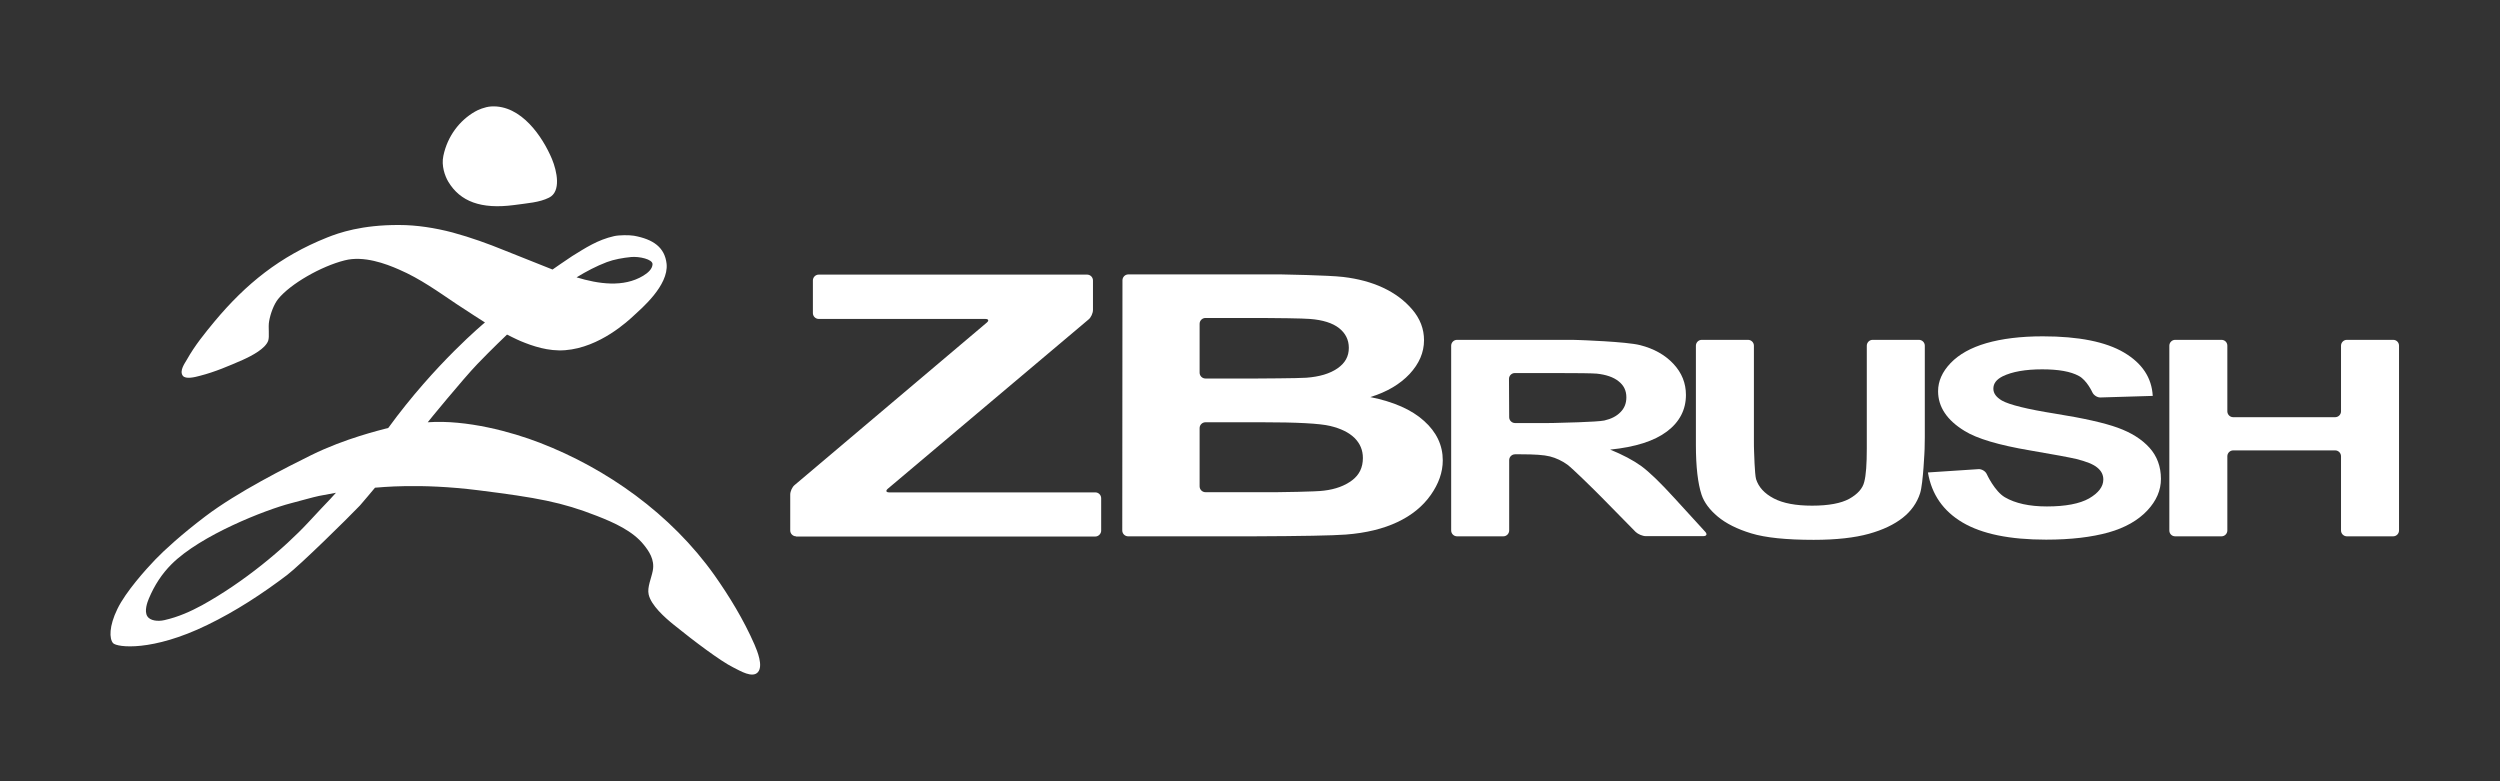 <?xml version="1.0" encoding="utf-8"?>
<!-- Generator: Adobe Illustrator 27.7.0, SVG Export Plug-In . SVG Version: 6.00 Build 0)  -->
<svg version="1.1" id="Layer_1" xmlns="http://www.w3.org/2000/svg" xmlns:xlink="http://www.w3.org/1999/xlink" x="0px" y="0px"
	 viewBox="0 0 1280 400" style="enable-background:new 0 0 1280 400;" xml:space="preserve">
<rect x="0" y="0" width="1280" height="400" fill="#333333" stroke="none"/>
<style type="text/css">
	.st0{fill:#FFFFFF;}
	.st1{fill-rule:evenodd;clip-rule:evenodd;fill:#FFFFFF;}
</style>
<g>
	<path class="st0" d="M407.6,274.6c-1.6,0-3-1.3-3-3v-18.4c0-1.6,1-3.9,2.3-4.9l98.3-83.1c1.3-1.1,0.9-1.9-0.7-1.9h-85.3
		c-1.6,0-3-1.3-3-3v-16.7c0-1.6,1.3-3,3-3h137.4c1.6,0,3,1.3,3,3v15.1c0,1.6-1,3.9-2.3,4.9l-102.7,86.6c-1.3,1.1-0.9,1.9,0.7,1.9
		h105.5c1.6,0,3,1.3,3,3v16.6c0,1.6-1.4,3-3,3H407.6z"/>
	<path class="st0" d="M574.7,143.5c0-1.6,1.3-3,3-3H650c1.6,0,4.3,0,6,0c0,0,24.1,0.4,31.7,1.3c7.6,0.9,14.4,2.7,20.4,5.5
		c6,2.8,11,6.5,15,11.2c4,4.7,6,9.9,6,15.7c0,6.3-2.5,12-7.4,17.3c-4.9,5.2-11.6,9.2-20.1,11.8c11.9,2.4,21.1,6.4,27.5,12.2
		c6.4,5.7,9.6,12.5,9.6,20.2c0,6.1-2.1,12-6.2,17.8c-4.1,5.8-9.8,10.4-17,13.8c-7.2,3.4-16,5.6-26.5,6.4c-6.6,0.5-22.5,0.8-47.7,0.9
		h-63.7c-1.6,0-3-1.3-3-3L574.7,143.5L574.7,143.5z M617.2,162.8c-1.6,0-3,1.3-3,3v25c0,1.6,1.3,3,3,3h19.9c1.6,0,4.3,0,6,0
		c0,0,22-0.1,25.7-0.4c6.8-0.5,12.1-2.1,16-4.8c3.9-2.7,5.8-6.1,5.8-10.5c0-4.1-1.7-7.5-5-10.1c-3.3-2.6-8.3-4.2-14.9-4.7
		c-3.9-0.3-15.2-0.5-33.8-0.5L617.2,162.8L617.2,162.8z M617.2,216.2c-1.6,0-3,1.3-3,3V249c0,1.6,1.3,3,3,3h30.6c1.6,0,4.3,0,6,0
		c0,0,20.3-0.2,24.1-0.8c5.9-0.7,10.7-2.5,14.4-5.3c3.7-2.8,5.5-6.6,5.5-11.4c0-4-1.4-7.4-4.3-10.3c-2.9-2.8-7-4.8-12.4-6.1
		c-5.4-1.3-17.1-1.9-35.1-1.9L617.2,216.2L617.2,216.2z"/>
	<path class="st0" d="M746,274.6c-1.6,0-3-1.3-3-3V177c0-1.6,1.3-3,3-3h56.5c1.7,0,4.3,0,6,0.1c0,0,24.1,0.8,31.2,2.6
		c7.1,1.8,12.8,5,17.1,9.6c4.3,4.6,6.4,9.9,6.4,15.9c0,7.5-3.2,13.8-9.7,18.7c-6.5,4.9-16.2,8-29.1,9.3c6.4,2.6,11.7,5.4,15.9,8.4
		c4.2,3.1,9.8,8.5,16.9,16.3l15.9,17.4c1.1,1.2,0.7,2.2-1,2.2h-29.5c-1.6,0-3.9-1-5.1-2.1l-17.3-17.6c-1.2-1.2-3.1-3.1-4.2-4.2
		c0,0-10.7-10.6-13.5-12.7c-2.8-2-5.8-3.4-8.9-4.2c-3.1-0.8-8.1-1.1-14.9-1.1h-3c-1.6,0-3,1.3-3,3v36c0,1.6-1.3,3-3,3L746,274.6
		L746,274.6z M772.7,213.6c0,1.7,1.4,3,3,3h16c1.7,0,4.3,0,6-0.1c0,0,20.1-0.4,23.7-1.2c3.5-0.8,6.3-2.2,8.3-4.3c2-2,3-4.5,3-7.6
		c0-3.4-1.3-6.1-4-8.2c-2.6-2.1-6.4-3.4-11.2-3.9c-2.4-0.2-9.6-0.3-21.7-0.3h-20.2c-1.6,0-3,1.3-3,3L772.7,213.6L772.7,213.6z"/>
	<path class="st0" d="M868.3,177c0-1.6,1.3-3,3-3H895c1.6,0,3,1.3,3,3v48.5c0,1.7,0,4.3,0.1,6c0,0,0.3,11.3,1,13.8
		c1.3,4.1,4.3,7.4,9.1,9.9c4.8,2.5,11.3,3.7,19.6,3.7c8.4,0,14.8-1.2,19-3.5c4.3-2.4,6.9-5.3,7.7-8.7c0.9-3.4,1.3-9.1,1.3-17.1V177
		c0-1.6,1.3-3,3-3h23.7c1.6,0,3,1.3,3,3v46.9c0,1.6-0.1,4.3-0.1,6c0,0-0.7,17.6-2.3,22.6c-1.6,5-4.6,9.2-8.9,12.6
		c-4.3,3.4-10.1,6.2-17.3,8.2c-7.2,2-16.6,3.1-28.3,3.1c-14,0-24.7-1.1-31.9-3.3c-7.3-2.2-13-5.1-17.2-8.6c-4.2-3.5-7-7.3-8.3-11.2
		c-1.9-5.8-2.9-14.3-2.9-25.5L868.3,177L868.3,177z"/>
	<path class="st0" d="M987.1,241.9l25.9-1.7c1.6-0.1,3.5,1,4.2,2.5c0,0,4,8.8,9.3,11.9c5.3,3.1,12.5,4.7,21.5,4.7
		c9.6,0,16.8-1.4,21.6-4.1c4.8-2.8,7.3-6,7.3-9.7c0-2.4-1-4.4-3.1-6.1c-2-1.7-5.6-3.1-10.7-4.4c-3.5-0.8-11.4-2.3-23.8-4.4
		c-15.9-2.7-27.1-6-33.5-10c-9-5.5-13.5-12.3-13.5-20.3c0-5.1,2.1-9.9,6.4-14.4c4.3-4.5,10.4-7.9,18.3-10.2c8-2.3,17.6-3.5,28.9-3.5
		c18.4,0,32.3,2.8,41.6,8.3c9.3,5.5,14.2,12.9,14.7,22.2l-26.7,0.8c-1.6,0.1-3.5-1.1-4.2-2.6c0,0-2.8-6.2-6.9-8.4
		c-4.2-2.3-10.4-3.4-18.8-3.4c-8.6,0-15.4,1.2-20.3,3.6c-3.1,1.6-4.7,3.6-4.7,6.3c0,2.4,1.5,4.4,4.4,6.1c3.7,2.1,12.8,4.4,27.3,6.7
		c14.4,2.3,25.1,4.7,32,7.2c6.9,2.5,12.3,5.9,16.2,10.2c3.9,4.3,5.9,9.7,5.9,16c0,5.8-2.3,11.2-7,16.2c-4.7,5-11.3,8.8-19.8,11.2
		c-8.6,2.4-19.2,3.7-32,3.7c-18.6,0-32.8-2.9-42.8-8.8C995,261.7,989,253.2,987.1,241.9"/>
	<path class="st0" d="M1113.7,274.6c-1.7,0-3-1.3-3-3V177c0-1.6,1.3-3,3-3h23.7c1.7,0,3,1.3,3,3v33.6c0,1.6,1.3,3,3,3h52.2
		c1.6,0,3-1.3,3-3V177c0-1.6,1.3-3,3-3h23.7c1.7,0,3,1.3,3,3v94.6c0,1.6-1.3,3-3,3h-23.7c-1.6,0-3-1.3-3-3v-38c0-1.6-1.3-3-3-3
		h-52.2c-1.6,0-3,1.3-3,3v38c0,1.6-1.3,3-3,3H1113.7z"/>
	<path class="st1" d="M251.5,54.5c15.4-0.9,26.4,15.7,31.1,26.9c2.6,6.3,4.8,16.7-1.5,19.8c-5,2.5-10.9,2.8-18,3.8
		c-16.8,2.2-27.5-1.8-33.6-12c-1.7-2.9-3.6-8.1-2.5-13.2c2.1-10.1,8.3-18.1,16.1-22.6C244.6,56.3,248.2,54.7,251.5,54.5"/>
	<path class="st0" d="M204.4,115.2c9,0,18.4,1.5,27.2,3.8c9.6,2.6,18.6,5.9,26.2,9c14.5,5.8,25.1,10,25.1,10s7.3-5.1,10.1-6.9
		c6.8-4.2,13-8.3,21.4-10.2c2.7-0.6,7.7-0.6,10.2-0.2c9.9,1.8,15.8,6,16.7,14.4c1.1,11.2-13.2,23.1-16.6,26.3
		c-3,2.8-17.5,16.5-35.3,17.9c-8.7,0.7-16.9-2.2-22.7-4.6c-2-0.8-7.1-3.4-7.1-3.4s-7.9,7.5-15.2,15.1c-7.3,7.6-25.4,29.7-25.4,29.8
		c19.9-1.4,42.9,4.9,57.4,10.5c34.2,13.2,67.1,36.4,89.4,67.8c7.6,10.8,14.9,22.7,20.5,35.5c1.5,3.5,4.5,10.9,1.8,14.1
		c-2.8,3.3-9.1-0.6-12.7-2.4c-6.5-3.2-20.4-13.7-30.4-21.8c-4.6-3.7-11.7-10-12.9-15.6c-0.8-3.6,1.4-8.3,2.1-12
		c1.2-5.9-2.2-10.4-4.6-13.4c-5.6-7-15.1-11.3-24.1-14.8c-17.9-7-30.4-9.3-60.7-13.1c-30.3-3.8-50.5-1.4-52.8-1.3
		c-2.3,2.8-5.3,6.3-7.7,9.1c-6.4,6.7-30.4,30.3-37.3,35.6c-12.4,9.4-26.2,18.5-40.9,25.6C78,333.7,60,331.5,57.9,329.3
		c-2-2.3-2.1-8.7,2.2-17.5c4.3-8.9,14.7-20.4,19.4-25.3c4.7-4.9,13.6-13,25.6-22.1c16.6-12.6,41.8-25.2,54.3-31.4
		c17.5-8.6,35-12.7,39.4-13.9c24-33,49.5-54,49.5-54s-10.2-6.5-14.5-9.4c-9.4-6.3-18.6-13-29.5-17.7c-6.8-3-18.1-7.2-27.8-4.7
		c-12,3-27.8,12-34.1,19.8c-2.1,2.6-3.9,7.3-4.6,11.3c-0.6,3.2,0.3,7.8-0.5,10.1c-1.5,4-8,7.5-13.1,9.8c-6.9,3-14,6.1-21.8,8.1
		c-2.6,0.7-7.3,1.9-8.8,0c-1.9-2.6,1.1-6.5,2.1-8.3c4.1-7.3,9.1-13.4,14.3-19.7c15.9-19,33.2-33.1,57.5-42.8
		C173.5,119.2,185.2,115.1,204.4,115.2 M323.1,131.6c-4.1,0.4-8.7,1.2-12.4,2.6c-5.5,2.1-10.4,4.7-15.5,7.8
		c11.2,3.4,24,5.3,34.1-0.8c2.5-1.5,4.7-3.5,4.8-5.9C334.2,132.7,327.2,131.2,323.1,131.6 M172,252.3c0,0-5.6,1-8.6,1.6
		c-3,0.6-9.9,2.6-14.6,3.8c-12.7,3.3-46,16.2-61,31.2c-4.9,4.9-8.7,10.7-11.6,17.6c-0.8,1.9-2.4,6.3-0.8,9c1.4,2.3,5.4,2.8,8.8,2
		c7.1-1.6,13.5-4.5,19.2-7.6c21.4-11.8,41.9-28.9,54.7-42.7c4.1-4.5,9.4-10,10.9-11.6C170.6,253.9,172,252.3,172,252.3"/>
</g>
</svg>
